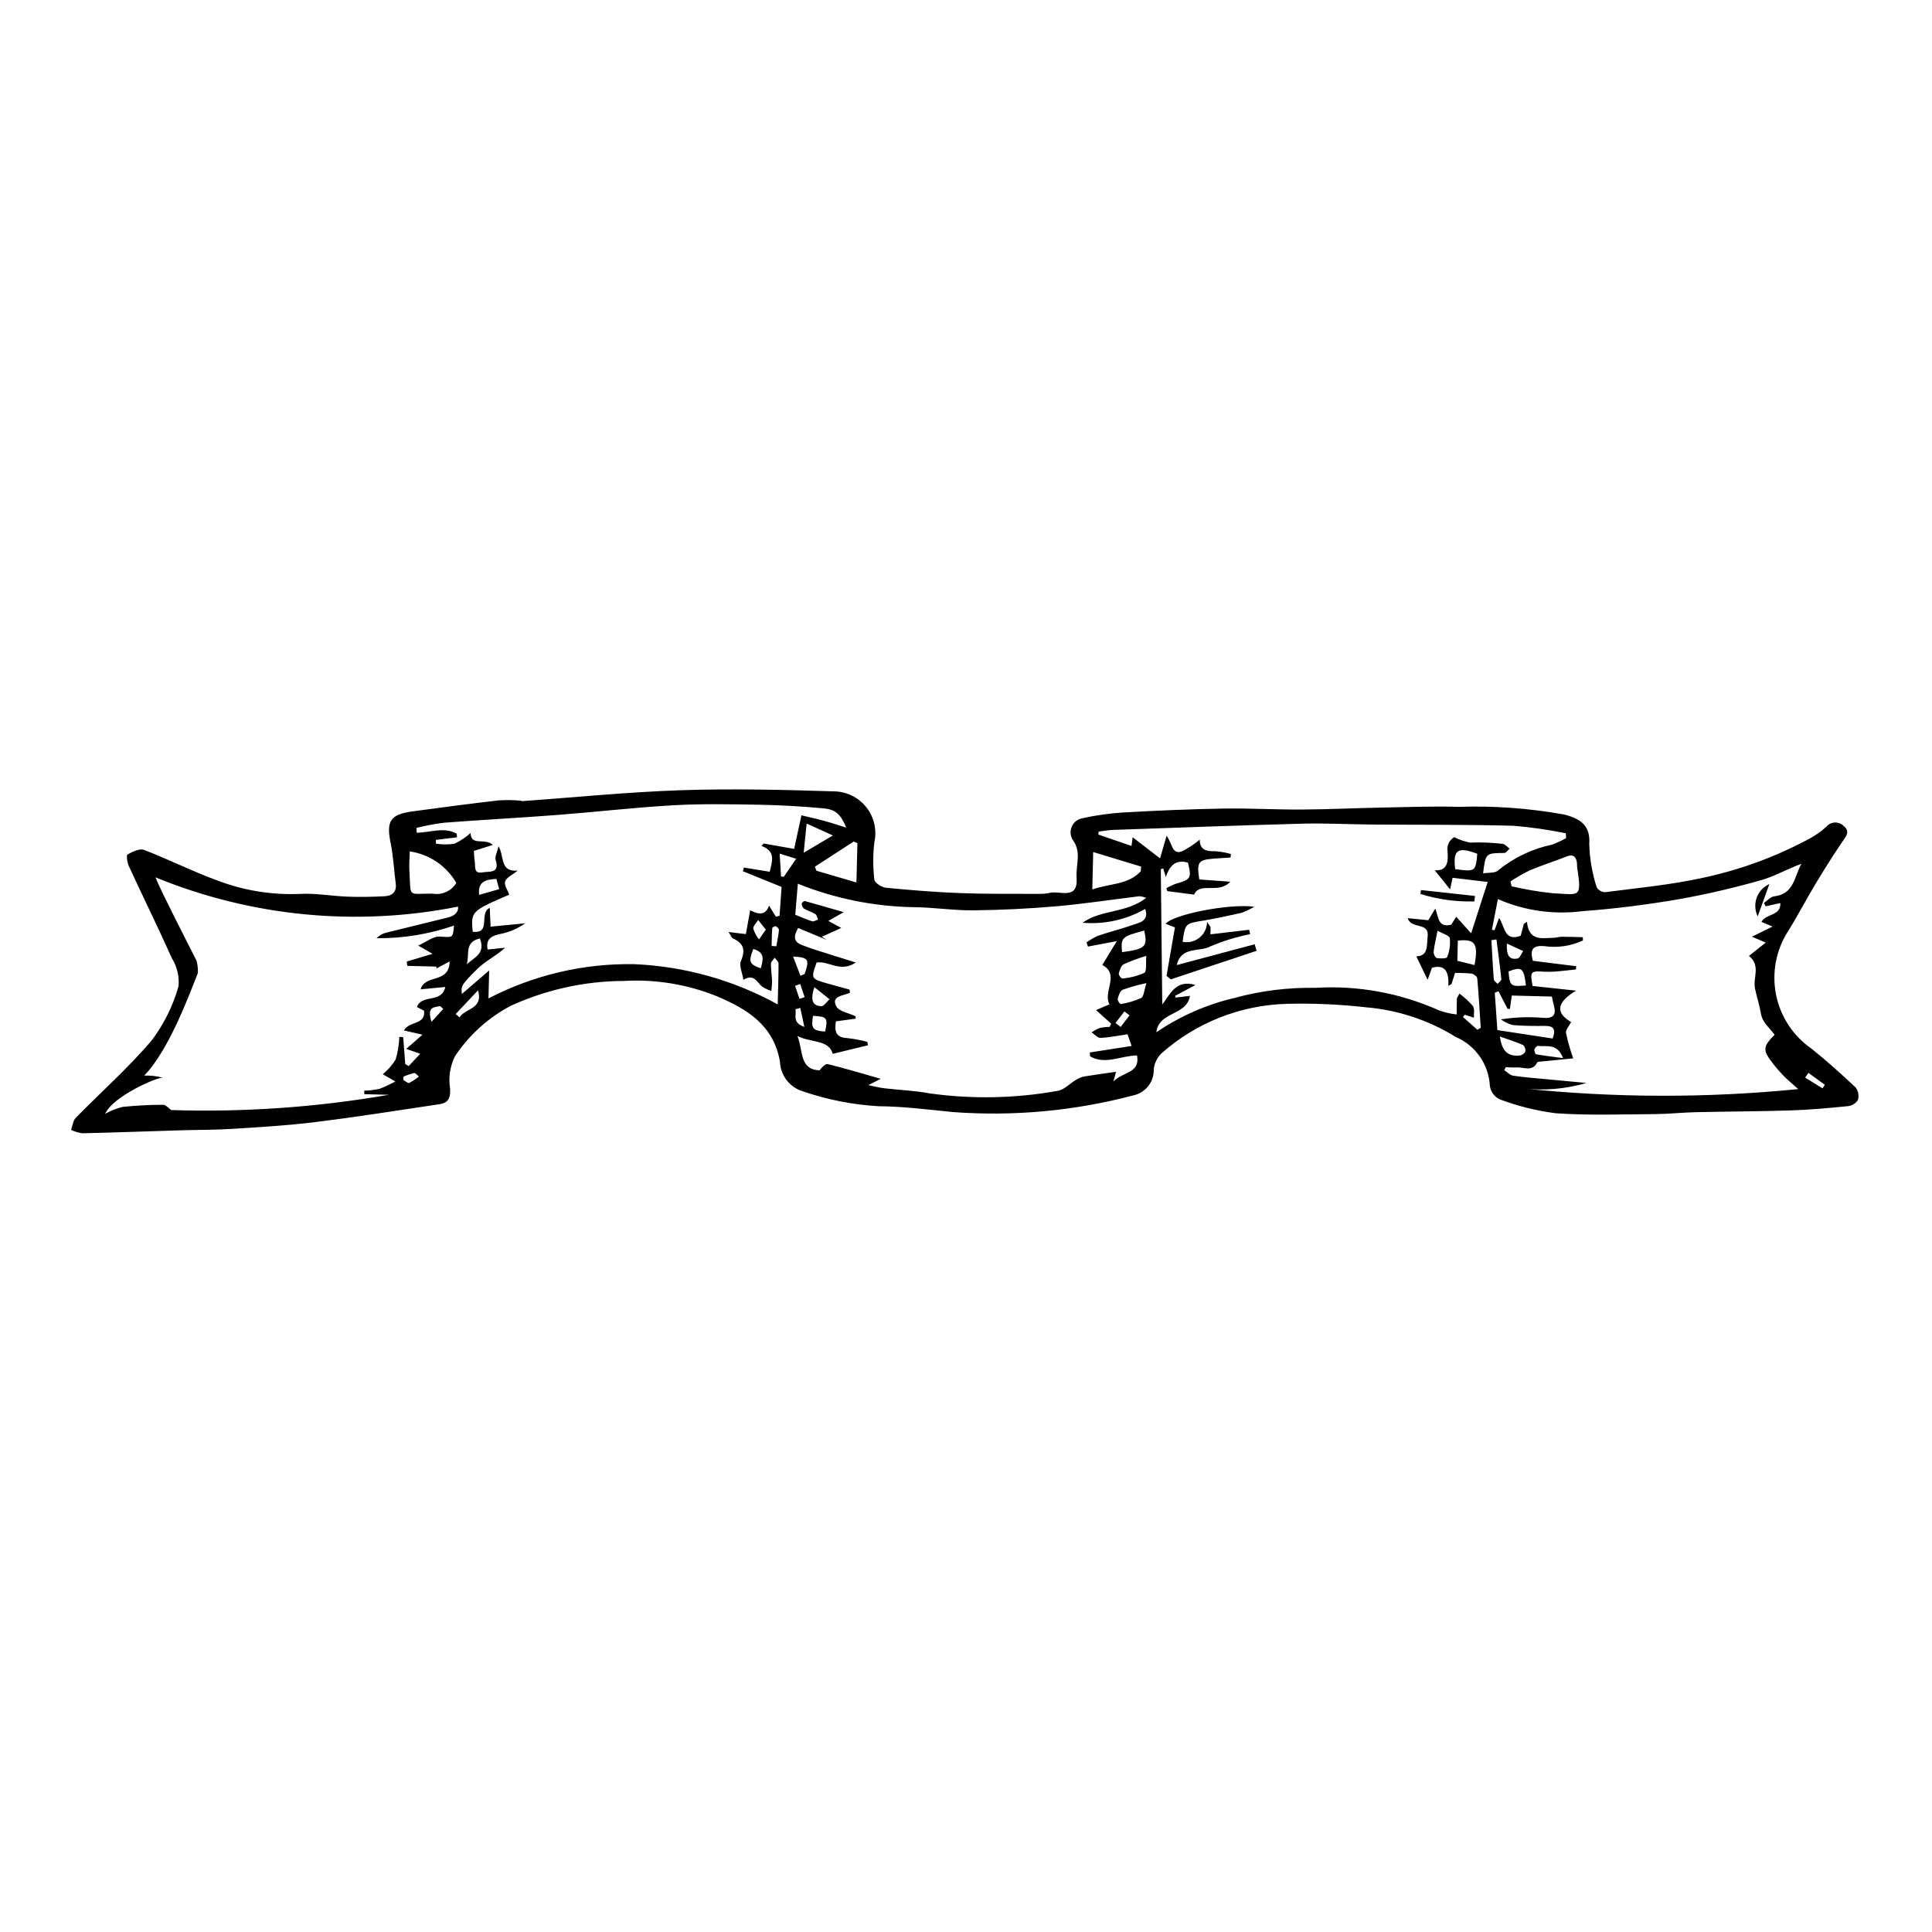 <?xml version="1.0" encoding="UTF-8"?>
<!-- Uploaded to: ICON Repo, www.iconrepo.com, Generator: ICON Repo Mixer Tools -->
<svg fill="#000000" width="800px" height="800px" version="1.1" viewBox="144 144 512 512" xmlns="http://www.w3.org/2000/svg">
 <g>
  <path d="m635.75 432.18c-3.754-3.547-7.613-7-11.637-10.238v-0.004c-4.871-3.352-8.25-8.465-9.426-14.262-1.176-5.793-0.059-11.82 3.117-16.809 2.606-4.172 4.875-8.551 7.414-12.766 2.273-3.773 4.613-7.516 7.109-11.148 0.961-1.398 1.984-2.594 0.344-3.984v0.004c-0.605-0.656-1.465-1.02-2.359-0.996-0.895 0.02-1.738 0.426-2.312 1.113-1.367 1.246-2.887 2.316-4.523 3.188-8.926 4.812-18.5 8.312-28.426 10.398-8.441 1.855-17.121 2.644-25.711 3.769-0.922-0.039-1.758-0.547-2.215-1.344-1.199-3.727-1.859-7.606-1.957-11.516 0.352-4.891-2.473-6.711-6.805-7.758h-0.004c-9.172-1.641-18.492-2.312-27.805-2.004-6.621-0.188-13.254 0.051-19.879 0.18-7.219 0.141-14.438 0.492-21.656 0.535-6.973 0.043-13.945-0.379-20.914-0.258-8.883 0.152-17.762 0.543-26.629 1.047v-0.004c-3.598 0.242-7.176 0.754-10.695 1.531-1.238 0.238-2.277 1.078-2.769 2.242-0.492 1.164-0.371 2.492 0.32 3.547 2.356 3.184 0.738 6.606 0.98 9.898 0.449 6.133-4.379 3.414-7.148 4.082v0.004c-0.996 0.207-2.016 0.293-3.031 0.258-6.836-0.031-13.68 0.062-20.508-0.195-6.617-0.25-13.227-0.781-19.816-1.422-1.141-0.109-3.012-1.301-3.098-2.144v0.004c-0.379-3.266-0.383-6.566-0.012-9.836 0.75-3.285-0.031-6.734-2.129-9.375-2.098-2.637-5.277-4.184-8.648-4.195-13.449-0.43-26.93-0.754-40.367-0.305-14.137 0.473-28.246 1.898-42.367 2.91l-0.02-0.129h0.004c-1.957-0.172-3.922-0.207-5.879-0.105-7.691 0.891-15.371 1.898-23.047 2.945-5.856 0.797-6.906 2.606-5.723 8.383 0.719 3.508 0.879 7.133 1.348 10.695 0.305 2.305-0.98 3.301-2.961 3.402-3.254 0.168-6.523 0.23-9.777 0.109-4.231-0.156-8.48-0.961-12.676-0.727h0.004c-7.551 0.316-15.086-0.934-22.133-3.664-6.484-2.371-12.68-5.516-19.129-7.992-1.184-0.453-3.094 0.461-4.402 1.207-0.371 0.215-0.074 2.188 0.371 3.148 3.766 8.148 7.734 16.207 11.41 24.395 1.355 2.211 1.965 4.801 1.734 7.383-1.457 5.144-3.844 9.98-7.047 14.262-6.195 7.316-13.465 13.727-20.195 20.605-0.734 0.75-0.836 2.113-1.23 3.191 0.941 0.449 1.949 0.754 2.984 0.898 8.547-0.195 17.094-0.516 25.641-0.777 4.711-0.145 9.434-0.098 14.137-0.395 7.305-0.461 14.629-0.891 21.891-1.789 11.031-1.367 22.016-3.098 33.008-4.75 2.34-0.352 2.934-1.711 2.766-4.234l-0.004-0.004c-0.453-2.91 0.016-5.891 1.34-8.52 3.731-5.594 8.797-10.164 14.738-13.309 9.422-4.305 19.652-6.555 30.012-6.594 8.395-0.484 16.793 0.898 24.594 4.043 7.965 3.367 15.113 7.66 16.75 17.367 0.141 3.672 2.617 6.84 6.144 7.867 6.426 2.199 13.121 3.519 19.902 3.922 6.586 0.039 13.176 0.898 19.75 1.543 16.074 1.199 32.234-0.289 47.82-4.406 3.262-0.68 5.562-3.613 5.438-6.941 0.176-1.586 0.891-3.062 2.027-4.184 9.191-8.164 20.973-12.82 33.262-13.145 6.981-0.176 13.969 0.129 20.906 0.914 8.457 0.703 16.625 3.398 23.84 7.863 2.566 1.098 4.769 2.891 6.367 5.18 1.598 2.285 2.523 4.973 2.672 7.762 0.219 1.531 1.168 2.863 2.551 3.562 4.797 1.816 9.793 3.062 14.883 3.715 8.738 0.613 17.551 0.281 26.328 0.227 3.613-0.023 7.227-0.43 10.844-0.512 8.422-0.191 16.852-0.191 25.273-0.469 5.035-0.164 10.066-0.629 15.082-1.137h-0.004c1.074-0.125 2.031-0.734 2.594-1.656 0.316-1.137 0.086-2.359-0.625-3.301zm-73.883-59.805c0.102 0.5 0.031 1.031 0.109 1.539 1.258 8.332 0.609 7.113-6.527 6.797l-0.004-0.008c-3.648-0.375-7.269-0.984-10.844-1.824l-0.305-1.289c1.637-1.09 3.344-2.074 5.109-2.941 3.207-1.355 6.547-2.394 9.789-3.676 1.57-0.621 2.356-0.125 2.668 1.398zm-128.15-2.574 12.699 3.856-0.102 1.246c-3.352 3.617-8.238 3.199-12.848 4.809 0.086-3.453 0.16-6.375 0.246-9.914zm-62.492-2.363c-0.082 3.273-0.164 6.543-0.262 10.422l-10.586-3.102-0.438-1.062c3.43-2.223 6.859-4.449 10.289-6.672zm-14.238 2.551 0.781-7.746c2.481 1.129 4.316 1.961 6.953 3.164-2.785 1.648-4.875 2.883-7.738 4.582zm-104.39-0.359c5.168 0.754 9.707 3.828 12.332 8.344-1.297 2.16-3.793 3.297-6.277 2.852-6.875-0.039-5.688 1.238-6.164-6.102-0.102-1.617 0.062-3.254 0.109-5.094zm-0.156 61.359c-0.348 0.145-1.016-0.5-1.539-0.781l0.016-0.879c0.91-0.406 1.859-0.727 2.828-0.957 0.363-0.059 0.844 0.598 1.27 0.93-0.797 0.652-1.66 1.215-2.574 1.688zm5.922-16.191c-1.348-4.133 0.781-3.836 2.281-4.176l0.824 0.754zm5.949-25.508c-0.301 3.418-0.285 3.113-3.867 2.914-1.605-0.09-3.289 1.34-5.617 2.379l3.812 2.191c-2.516 0.75-4.68 1.395-6.844 2.039l0.129 1.148 7.738 0.195-0.02 0.504 3.519-1.863c-0.078 5.996-6.566 3.285-7.688 7.391 1.957-0.191 3.965-0.383 6.543-0.633-0.98 4.465-6.301 1.797-7.512 5.324l1.883 0.977c0.434 3.824-3.902 2.656-5.348 5.215l4.93 1.133c-1.621 1.414-2.812 2.453-4.312 3.762 1.055 0.367 1.93 0.672 3.711 1.293-1.203 1.281-2.133 2.273-3.066 3.266l-0.906-0.559c-0.18-2.367-0.363-4.738-0.543-7.106l-1.027-0.074c-0.074 2.027-0.398 4.043-0.973 5.988-0.918 1.48-2.07 2.801-3.41 3.914 1.09 0.625 2.203 1.266 3.316 1.906-1.352 0.758-2.762 1.418-4.211 1.969-1.324 0.289-2.672 0.453-4.027 0.484l0.035 0.922c1.918 0.047 3.84 0.098 6.504 0.164h-0.004c-19.043 3.305-38.375 4.66-57.695 4.047-0.699-0.488-1.402-1.402-2.098-1.398h-0.004c-3.613 0-7.227 0.191-10.82 0.57-1.598 0.41-3.133 1.023-4.57 1.828 2.062-4.688 13.668-9.637 15.098-9.57 0.055 0.004 0.078-0.027 0.129-0.027v0.004c-1.59-0.418-3.234-0.598-4.875-0.543 6.84-7.019 12.414-22.797 14.223-27.184v-0.004c0.047-1.102-0.078-2.207-0.367-3.269-2.504-5.008-9.098-17.723-10.883-22.09h-0.004c25.391 10.422 53.293 13.125 80.211 7.769 0.156 1.391-0.855 2.418-2.578 2.852-5.394 1.355-10.809 2.641-16.207 3.984-1.074 0.215-2.059 0.75-2.824 1.535 6.981 0.07 13.922-1.062 20.52-3.348zm1.465 24.324-1.008-0.891c1.977-2.098 3.957-4.195 5.934-6.297 1.395 5.109-3.402 4.688-4.926 7.188zm84.809-26.902-0.98 0.207-1.793-2.922c-0.977 2.801-2.926 2.273-5.008 1.238l-1.145 6.312-4.582-0.551c0.629 0.953 0.801 1.539 1.16 1.699 2.848 1.281 3.387 3.066 2.106 6-0.527 1.211 0.367 3.043 0.676 4.957 2.848-1.68 3.559 0.652 4.922 1.785v-0.004c0.77 0.496 1.602 0.898 2.473 1.191 0.117-0.879 0.18-1.758 0.195-2.641-0.055-1.531-0.324-3.062-0.293-4.59 0.012-0.543 0.633-1.07 0.973-1.605 0.359 0.52 1.031 1.035 1.031 1.555 0.012 3.394-0.121 6.793-0.223 10.84l0.004-0.004c-11.688-6.449-24.711-10.102-38.051-10.668-13.418-0.227-26.684 2.894-38.598 9.082l0.184-7.41c-2.898 2.496-5.027 4.332-7.238 6.234-0.191-2.125-0.34-2.273 4.25-6.781 2.043-2.004 4.809-3.269 7.223-5.488-1.484 0.156-2.969 0.312-4.633 0.484-0.605-2.981 1.207-3.691 3.719-4.199h0.004c2.238-0.484 4.352-1.418 6.215-2.75-2.988 0.293-5.977 0.582-9.16 0.895l-0.223-4.984c-3.012 1.34 0.551 6.945-4.527 6.324-0.461-5.398-0.406-5.453 9.676-9.82-0.422-1.238-1.398-2.617-1.07-3.527 0.379-1.055 1.902-1.699 3.332-2.848-4.797 0.391-3.473-3.664-5.078-6.465-0.367 1.602-1.039 2.769-0.766 3.637 1.16 3.699-1.73 2.965-3.484 3.293-2.441 0.457-1.832-1.582-2.055-2.844-0.156-0.898-0.152-1.82-0.23-2.848 1.59-0.5 3.078-0.969 5.023-1.582-2.102-1.988-5.836 0.453-5.898-3.172l0.004 0.004c-1.277 1.152-2.719 2.113-4.273 2.852-1.625 0.242-3.281 0.238-4.91-0.016l-0.023-0.996 5.598-0.695-0.07-0.949c-3.324-1.902-7.066-0.273-10.613-0.273l-0.059-1.27c2.394-0.594 4.82-1.051 7.266-1.367 9.984-0.766 19.988-1.289 29.977-2.055 10.277-0.789 20.523-1.984 30.809-2.57 7.516-0.426 15.078-0.281 22.613-0.148 5.75 0.102 11.508 0.441 17.234 0.961 3.144 0.285 4.559 1.578 6 5.109-1.906-0.59-3.797-1.23-5.719-1.758-1.965-0.539-3.961-0.973-6.156-1.508-0.664 3.062-1.242 5.746-1.926 8.906-2.711-0.48-5.394-0.957-8.078-1.43l-0.562 0.648c3.852 1.445 2.801 4.047 2.164 6.84l-6.84-1.113-0.273 0.969 10.258 4.164zm-0.152 3.769c-0.141 1.441-0.449 2.863-0.699 4.293l-1.242-0.082c0.039-1.574 0.043-3.152 0.164-4.723 0.016-0.211 0.746-0.605 0.945-0.508 0.367 0.18 0.863 0.691 0.832 1.02zm-5.285 2.481c-0.676-0.852-1.191-1.816-1.52-2.856-0.086-0.703 0.828-1.527 1.297-2.297l2.023 2.551zm0.488 7.648c-3.086-1.078-3.332-1.688-2.008-5.117 3.305 0.902 2.512 3.008 2.008 5.117zm-77.98-1.062c0.91-2.332-0.785-5.863 3.504-6.844 1.629 3.863-1.457 5.082-3.504 6.844zm3.312-18.395c-0.379-3.457 1.684-4.106 4.582-4.223l0.738 2.707zm80.012-4.883c-0.105-1.82-0.211-3.641-0.352-6.039 1.727 0.535 2.957 0.914 4.363 1.348-1.188 1.738-2.231 3.258-3.273 4.781zm3.191 21.215c4.164 0.273 4.387 0.738 3.074 4.629l-1.113 0.484c-0.605-1.59-1.215-3.176-1.961-5.117zm1.898 7.297 1.164 3.461-1.355 0.469-1.176-3.457zm-1.293 6.695 1.309-0.363c0.309 1.426 0.617 2.856 1.086 5.035-3.445-1.215-1.965-3.277-2.394-4.676zm84.305 19.129 0.68-2.57c-2.852 0.41-5.59 0.766-8.309 1.223l-0.004-0.004c-0.785 0.156-1.539 0.453-2.227 0.875-1.688 0.98-3.238 2.75-4.996 2.969-11.191 2.004-22.633 2.227-33.895 0.656-3.938-0.754-7.996-0.879-11.992-1.352-1.316-0.156-2.609-0.504-4.242-0.828l3.32-1.676c-4.84-1.375-9.402-2.746-14.02-3.894-0.633-0.156-1.539 0.773-2.188 1.645-5.445-0.195-4.305-5.207-5.883-9.086 3.68 1.824 8.289 0.898 9.367 4.715 3.457-0.84 6.391-1.551 9.32-2.266l-0.16-0.914 0.004 0.004c-1.754-0.465-3.539-0.797-5.34-1-3.195-0.137-3.359-1.984-2.992-4.43 1.836-0.25 3.543-0.48 5.25-0.715l-0.051-0.645c-1.766-0.852-4.394-1.254-5.109-2.644-1.434-2.785 1.906-2.762 3.637-3.574l-0.102-0.84c-1.957-0.539-3.922-1.055-5.871-1.617-4.391-1.273-4.391-1.285-2.871-5.547 3.172-0.547 6.238 2.773 10.391-0.012-4.031-1.262-7.293-2.269-10.543-3.312-1.277-0.41-2.535-0.871-3.789-1.344-2.012-0.766-2.336-2.102-0.953-4.488 2.481 1.027 5.012 2.078 7.543 3.129l-1.262-0.805c1.652-0.75 3.305-1.504 5.144-2.34l-3.422-1.867 4.07-2.316c-3.887-1.129-7.086-2.074-10.301-2.949-0.211-0.055-0.812 0.461-0.812 0.707-0.012 0.484 0.188 0.949 0.543 1.273 0.973 0.574 2.102 0.891 3.059 1.484 0.387 0.242 0.488 0.941 0.723 1.434-0.523 0.172-1.121 0.598-1.555 0.469-1.375-0.406-2.684-1.02-4.492-1.738 0.215-2.562 0.445-5.32 0.688-8.215l-0.004-0.004c9.793 3.938 20.219 6.047 30.77 6.219 5.258 0.047 10.516 0.887 15.766 0.832 7.324-0.074 14.66-0.434 21.957-1.07 7.375-0.641 14.707-1.773 22.059-2.668l0.004 0.004c0.609 0.07 1.211 0.211 1.785 0.422-5.312 4.133-11.988 3.078-16.875 6.598l0.004 0.004c5.769 0.492 11.551-0.785 16.578-3.656 1.09 3.117-1.336 3.562-3.164 4.199-3.102 1.082-6.301 1.879-9.41 2.938v-0.004c-1.047 0.477-2.043 1.059-2.969 1.742l0.383 1.098c2.172-0.41 4.344-0.82 7.641-1.445-1.477 2.434-2.609 4.297-3.836 6.316 4.75 2.574 0.074 7.074 1.891 10.438l-3.555 1.516 4.008 3.602-0.402 0.852v0.004c-0.875 0.008-1.746 0.102-2.602 0.277-0.77 0.312-1.5 0.703-2.184 1.172 0.781 0.516 1.586 1.5 2.344 1.465 2.352-0.102 4.684-0.594 7.18-0.953 0.328 0.934 0.625 1.77 1.09 3.094l-11.09 1.723 0.098 1.047c4.047 2.301 8.238-0.242 12.426-0.25 0.875 4.746-3.75 4.269-6.25 6.894zm-79.617-17.391c3.723 0.176 4.004 0.543 3.195 4.168-3.324-0.254-3.769-0.832-3.195-4.168zm0.34-7.621c1.598 1.277 2.812 2.246 4.027 3.219-0.723 0.648-1.469 1.867-2.168 1.844-2.457-0.094-2.91-1.73-1.855-5.062zm81.988-6.055h0.004c1.945-0.879 3.945-1.621 5.996-2.223-0.18 1.867 0.164 4.098-0.551 4.516h-0.004c-1.844 0.828-3.82 1.328-5.84 1.477-0.242 0.039-1-0.957-0.906-1.316 0.23-0.895 0.609-2.082 1.305-2.453zm5.441-8.934c0.945 4.273 0.324 4.902-5.875 5.731-0.375-3.859-0.082-4.137 5.875-5.731zm-5.246 21.434 1.352 1.039-2.348 3.082-1.371-1.059zm4.434-3.551v-0.004c-1.734 0.785-3.57 1.324-5.453 1.609-0.445-0.34-0.723-0.852-0.77-1.406 0.238-0.875 0.641-2.09 1.32-2.387l-0.004-0.004c2.059-0.73 4.168-1.316 6.309-1.758-0.629 1.906-0.676 3.551-1.402 3.945zm95.852-40.84v-0.004c-2.875-0.344-5.777-0.461-8.672-0.348-1.465-0.27-2.883-0.754-4.207-1.434-1.309 0.734-2.023 2.211-1.781 3.691 0.152 2.102 0.363 5.383-3.391 5.074 1.473 1.84 2.731 3.41 4.07 5.082 0.191-0.895 0.379-1.77 0.66-3.082 3.027 0.359 6.035 0.715 9.305 1.102-1.43 4.438-2.766 8.574-4.387 13.605l-3.957-4.387c-0.332 0.531-0.824 1.312-1.328 2.121-3.519 0.82-3.289-1.906-4.215-4.285-0.617 1.023-1.234 2.043-1.863 3.086-1.727-0.172-3.488-0.348-5.441-0.543 0.902 3.027 5.746 0.91 5.277 4.863-0.273 2.312 0.27 5.16-3 5.258 0.973 2.019 1.922 3.992 2.988 6.199l1.168-3.18c3.695-1.008 4.5 1.34 4.336 4.824l0.836-0.523 0.938-2.926-0.004 0.012c1.457-0.031 2.918 0.023 4.371 0.168 0.574 0.086 1.473 0.77 1.516 1.246 0.395 4.367 0.633 8.746 0.918 13.121l-0.895 0.508c-1.273-1.129-2.547-2.258-3.82-3.387l0.516-0.574 2.398 0.766c-0.062-1.043 0.242-2.348-0.27-3.078l0.004-0.004c-1.066-1.23-2.266-2.336-3.578-3.301-0.426 0.836-0.668 1.102-0.676 1.371-0.051 1.383-0.039 2.766-0.047 4.148-1.586-0.16-3.144-0.516-4.644-1.055-10.312-4.633-21.594-6.688-32.879-5.988-7.223-0.121-14.43 0.781-21.398 2.68-7.387 1.738-14.391 4.82-20.664 9.086 0.633-5.594 8.074-4.316 8.891-9.648-1.285 0.156-2.531 0.309-3.777 0.461l-0.184-0.441c1.578-0.844 3.156-1.688 5.422-2.898-5.269-1.543-6.68 2.484-8.797 5.164-0.133-12.293-0.258-24.07-0.383-35.844l0.633-0.223 0.703 2.324c1.055-3.359 2.867-4.719 5.848-3.84 1.035 4.066 0.766 4.496-3.121 5.562h0.004c-0.898 0.324-1.77 0.73-2.598 1.207l0.246 0.773c2.258 0.293 4.516 0.586 7.09 0.922 1.652-3.519 6.363 0.012 9.633-3.414-3.234-0.234-5.762-0.418-8.242-0.594-0.711-4.625-0.305-5.195 3.828-5.523 1.488-0.117 2.977-0.199 4.465-0.297l0.09-0.922-0.004-0.004c-1.359-0.391-2.75-0.641-4.16-0.738-2.305 0.062-4.07-0.301-4.106-3.062-1.418 1.18-2.957 2.203-4.594 3.051-2.816 1.098-2.637-2.062-4.184-4.078-0.641 2.211-1.066 3.672-1.734 5.977-2.555-1.969-4.856-3.742-7.254-5.59-0.039 0.281-0.145 1.074-0.309 2.301-2.949-1.012-5.871-2.016-8.793-3.016l0.094-0.789c1.258-0.152 2.516-0.398 3.777-0.441 16.746-0.582 33.492-1.211 50.242-1.656 6.098-0.16 12.207 0.18 18.312 0.23 12.523 0.102 25.055-0.016 37.57 0.328l0.008-0.004c4.668 0.387 9.305 1.055 13.891 2l0.074 1.289v-0.004c-1.184 0.652-2.41 1.223-3.668 1.707-5.277 1.094-10.207 3.445-14.379 6.856-0.766 0.746-2.481 0.516-3.957 0.773 0.684-5.402 0.684-5.367 5.609-5.41 0.477-0.004 0.945-0.742 1.418-1.137-0.594-0.441-1.141-1.168-1.789-1.27zm-6.777 2.625c-0.469 4.746-0.469 4.746-5.852 4.074-0.641-5.176 0.672-6.043 5.856-4.082zm-0.73 29.477c-1.578-0.391-2.949-0.73-4.555-1.129l0.133-5.348c4.578-0.48 5.477 0.758 4.426 6.473zm-6.539-7.086c0.164 1.703-0.086 3.422-0.723 5.008-0.129 0.371-1.848 0.387-2.766 0.215-0.379-0.07-0.871-1.102-0.812-1.641 0.18-1.684 0.602-3.344 1.043-5.594 1.309 0.758 3.125 1.242 3.258 2.012zm11.016 0.496 1.336-0.199c0.449 3.516 0.934 7.023 1.293 10.547 0.039 0.375-0.645 0.824-0.988 1.234-0.352-0.398-0.977-0.773-1.008-1.195-0.277-3.457-0.438-6.926-0.633-10.391zm1.578 23.832c-0.234-3.394-0.461-6.652-0.688-9.906l0.984-0.398 2.418 4.691 0.613-0.035 0.492-3.508c3.469 0.086 6.938 0.172 10.625 0.266 0.168 0.762 0.301 1.551 0.516 2.312 0.746 2.641-0.195 3.543-2.926 3.328v-0.004c-3.703-0.312-7.434-0.172-11.109 0.418 0.938 0.672 1.988 1.176 3.098 1.492 2.879 0.266 5.789 0.254 8.688 0.238 2.082-0.012 2.875 0.762 1.949 3.336-4.914-0.746-9.688-1.473-14.66-2.231zm5.363-18.977c-2.273 0.457-2.988-0.926-2.856-3.961l4.324 1.977c-0.484 0.691-0.871 1.863-1.469 1.984zm2.199 7.144c-4.031 0.371-4.312 0.133-4.602-3.719 3.519-1.344 4.059-0.93 4.602 3.719zm9.84 19.254c-2.688-0.359-4.922-0.621-7.133-1.008-0.238-0.043-0.535-0.883-0.449-1.277 0.082-0.387 0.656-0.992 0.945-0.953 2.269 0.293 5.102-0.812 6.641 3.242zm-10.586-3.465h0.004c0.48 0.457 0.695 1.129 0.566 1.781-0.324 0.559-0.895 0.934-1.539 1.008-3.129 0.242-4.633-1.156-5.172-5.043 2.269 0.805 4.258 1.418 6.144 2.254zm-0.215 11.488c5.707 0.664 11.484 0.176 16.996-1.438-3.484-0.328-6.973-0.648-10.453-0.98-2.984-0.285-5.984-0.5-8.945-0.941-0.844-0.125-1.582-0.949-2.367-1.453l0.379-0.801c0.977 0.023 1.957 0.121 2.93 0.059 1.867-0.117 4.109 1.246 5.422-1.324 0.113-0.223 0.762-0.207 1.164-0.246 3.047-0.309 6.094-0.605 8.375-0.832l-0.004-0.008c-0.789-2.191-1.426-4.438-1.906-6.719-0.129-0.867 0.855-1.898 1.355-2.902-4.07-2.32-4.047-5.141 1.316-8.312-4.383-0.473-7.981-0.859-11.543-1.246-0.695-3.84-0.543-4.008 3.051-3.789v0.004c1.031 0.059 2.066 0.047 3.098-0.035 1.785-0.145 3.566-0.367 5.352-0.559l0.066-0.852c-3.773-0.473-7.551-0.941-11.477-1.434-0.867-3.043 0.039-4.117 2.938-3.902v0.004c3.512 0.523 7.102 0.008 10.324-1.488l-0.027-0.867c-1.859-0.047-3.715-0.125-5.574-0.121-0.715 0-1.43 0.266-2.148 0.273-3.043 0.039-6.57 1.055-7.09-4.258l-0.832 0.609c-0.262 0.992-0.523 1.984-0.82 3.117-4.348 1.582-4.133-2.285-5.715-4.738l-1.227 3.277-0.684-0.133c0.492-2.535 0.988-5.07 1.582-8.121l-0.004-0.004c7.035 3.078 14.77 4.184 22.383 3.199 8.516-0.621 17.023-1.707 25.441-3.144 7.391-1.316 14.711-3.012 21.934-5.078 3.625-1.008 6.969-3.008 10.676-4.324-1.887 3.301-1.883 8.027-7.207 8.613-0.961 0.105-1.816 1.145-2.719 1.754l0.438 0.887 3.91-0.852c0.148 3.492-3.769 2.711-5.008 4.981l2.938 1.25c-1.875 0.922-3.367 1.652-5.457 2.676 1.473 0.633 2.262 0.973 3.652 1.57-1.625 1.285-3.012 2.387-4.445 3.519 3.219 2.57 1 5.848 1.598 8.66 0.473 2.219 1.203 4.391 1.574 6.625 0.402 2.438 2.356 3.828 3.633 5.613-3.109 3.125-3.191 4.09-0.598 7.43l-0.008 0.004c0.949 1.23 1.969 2.402 3.051 3.516 1.078 1.102 2.281 2.078 3.812 3.457v-0.004c-24.32 2.418-48.82 2.352-73.129-0.191zm79.566-0.008c-1.535-0.949-3.066-1.898-4.602-2.848l0.863-1.262c1.449 1.059 2.898 2.117 4.352 3.172z"/>
  <path d="m463.89 388.32c0.711 1.09 0.906 1.254 0.914 1.422 0.023 0.613-0.016 1.23-0.031 1.863l10.277-1.211 0.242 1.18-0.004-0.004c-3.633 0.711-7.18 1.801-10.586 3.254-2.852 1.551-7.66-0.133-8.852 4.93l20.648-5.508 0.508 1.73-22.727 7.566-1.137-0.93 2.227-12.84-2.457-0.953c1.766-2.406 16.672-5.43 23.488-4.527h0.008c-1.07 0.641-2.199 1.18-3.371 1.609-3.422 0.777-6.859 1.512-10.32 2.094-4.609 0.777-4.621 0.707-5.316 5.59h0.004c1.582 0.316 3.227-0.09 4.481-1.105 1.254-1.02 1.988-2.543 2.004-4.16z"/>
  <path d="m534.72 382.89c-4.832 0.129-9.652-0.539-14.27-1.973l0.117-1.039 14.32 1.562z"/>
  <path d="m612.91 378.27-3.106 8.574c-0.75-1.547-0.844-3.328-0.262-4.945 0.586-1.613 1.801-2.926 3.367-3.629z"/>
 </g>
</svg>